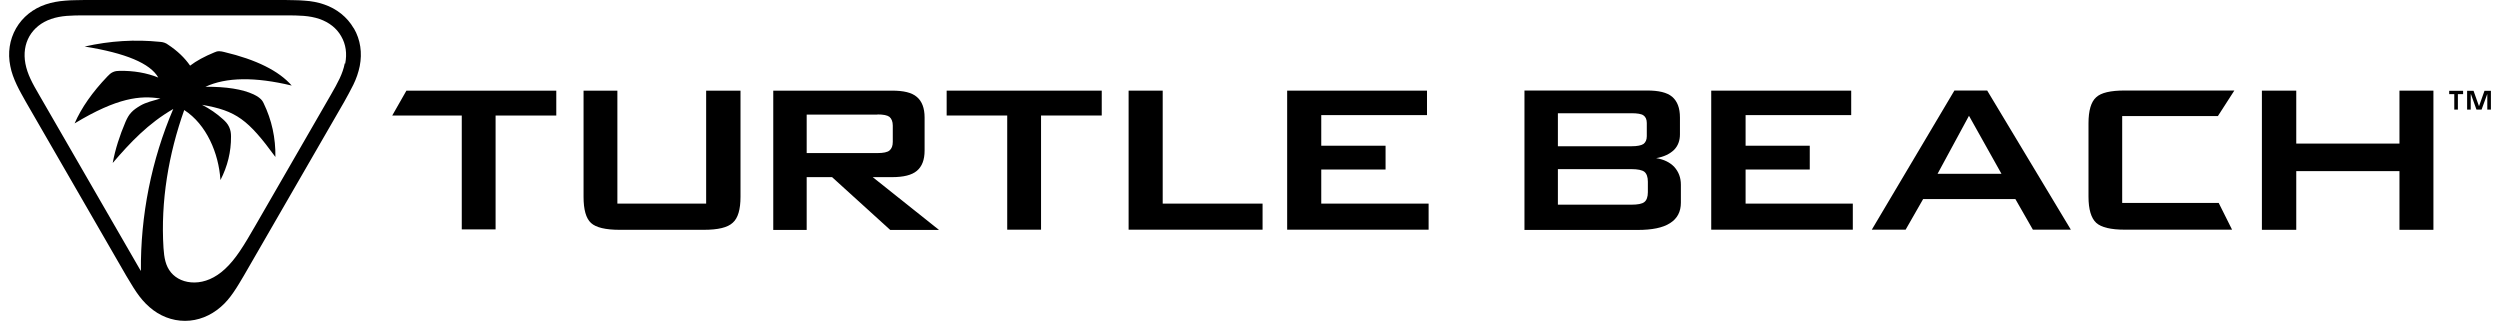 <?xml version="1.0" encoding="UTF-8"?><svg id="Layer_1" xmlns="http://www.w3.org/2000/svg" viewBox="0 0 187 24"><path d="M26.46,2.12c-.49-.85-1.28-1.47-2.22-1.79-.47-.16-.95-.25-1.45-.28C22.24,0,21.84.02,21.32,0H6.33C5.81.02,5.41,0,4.87.05c-.5.04-.98.12-1.45.28-.95.32-1.73.94-2.22,1.79-.49.86-.63,1.84-.43,2.82.09.49.27.95.48,1.4.23.49.44.83.69,1.29,2.5,4.33,5,8.66,7.5,12.99.28.44.46.79.77,1.24.28.41.6.79.97,1.11.75.66,1.68,1.03,2.66,1.03s1.91-.38,2.66-1.03c.38-.32.69-.7.97-1.11.31-.45.5-.79.77-1.24,2.5-4.33,5-8.66,7.5-12.99.25-.46.45-.8.69-1.29.22-.45.38-.91.48-1.4.19-.98.06-1.96-.44-2.82ZM25.79,4.73c-.15.79-.53,1.47-1.03,2.34-1.88,3.25-3.75,6.5-5.62,9.74-.92,1.6-1.51,2.57-2.31,3.31-.74.69-1.53,1-2.27,1.01s-1.37-.27-1.77-.75c-.42-.51-.51-1.12-.56-1.83-.22-3.5.38-7.03,1.55-10.32,1.67,1.08,2.58,3.23,2.71,5.24.53-1.03.8-2.12.79-3.26,0-.25-.03-.47-.14-.71s-.27-.41-.46-.58c-.47-.43-1-.79-1.57-1.08,2.56.44,3.44,1.1,5.49,3.9.02-1.42-.27-2.76-.88-4.02-.07-.15-.15-.27-.32-.4-.14-.12-.32-.2-.43-.26-.84-.39-2.04-.58-3.6-.57,1.55-.72,3.7-.75,6.45-.09-.96-1.1-2.65-1.94-5.05-2.51-.13-.03-.25-.06-.38-.06-.14,0-.25.04-.36.09-.73.3-1.34.63-1.81.99-.4-.58-.95-1.11-1.65-1.57-.08-.06-.18-.12-.28-.15-.11-.04-.21-.05-.32-.06-1.86-.19-3.73-.08-5.64.35,3.07.49,4.91,1.26,5.51,2.32-.87-.35-1.84-.52-2.91-.5-.14,0-.3.01-.48.09s-.28.19-.41.32c-1.13,1.18-1.95,2.35-2.46,3.52,3.21-1.94,4.92-2.1,6.42-1.86-.52.16-1.07.27-1.52.54-.25.15-.49.31-.66.5-.19.2-.3.41-.43.7-.44,1.03-.77,2.06-.96,3.08,1.32-1.54,2.66-2.96,4.53-4.04-1.63,3.81-2.46,7.98-2.42,12.12h0c-.04-.06-.07-.12-.11-.18-2.5-4.33-5-8.66-7.5-12.99-.51-.87-.88-1.55-1.03-2.34-.14-.75-.04-1.45.3-2.05.35-.6.9-1.04,1.62-1.29.76-.26,1.53-.27,2.54-.27h15c1.01,0,1.78.01,2.54.27.72.25,1.28.69,1.62,1.29.35.6.45,1.3.3,2.05h-.01Z"/><g id="TurtleBeach_Logo_Horiz_WHT"><path d="M34.54,17.16v-8.52h-5.2l1.06-1.86h11.21v1.86h-4.54v8.52h-2.53Z"/><path d="M46.18,6.78v8.45h6.64V6.78h2.57v7.94c0,.95-.19,1.6-.58,1.94-.38.36-1.1.53-2.17.53h-6.29c-1.05,0-1.77-.17-2.14-.51-.38-.35-.56-1-.56-1.96v-7.94h2.53Z"/><path d="M57.84,17.19V6.78h8.88c.86,0,1.48.14,1.86.47.38.32.58.83.58,1.54v2.47c0,.71-.2,1.2-.58,1.52-.38.32-1,.47-1.86.47h-1.44l4.96,3.95h-3.65l-4.35-3.95h-1.9v3.95s-2.51,0-2.51,0ZM65.63,8.57h-5.29v2.88h5.29c.44,0,.74-.06.9-.19.17-.14.25-.35.25-.65v-1.21c0-.31-.09-.52-.25-.66-.16-.12-.46-.18-.9-.18"/><polygon points="77.87 8.64 77.87 17.18 75.34 17.18 75.34 8.64 70.81 8.64 70.81 6.78 82.41 6.78 82.41 8.64 77.87 8.64"/><polygon points="84.42 17.18 84.42 6.78 86.97 6.78 86.97 15.23 94.44 15.23 94.44 17.18 84.42 17.18"/><polygon points="96.28 17.18 96.28 6.78 106.74 6.78 106.74 8.61 98.83 8.61 98.83 10.9 103.64 10.9 103.64 12.68 98.83 12.68 98.83 15.23 106.86 15.23 106.86 17.18 96.28 17.18"/><path d="M114.03,17.18V6.77h9.16c.87,0,1.5.14,1.89.47.38.33.58.83.58,1.55v1.26c0,.46-.14.86-.45,1.17-.32.3-.75.51-1.33.61.58.09,1.04.32,1.36.66.32.36.49.79.49,1.33v1.34c0,.68-.27,1.19-.81,1.53-.54.35-1.35.51-2.43.51h-8.47,0ZM122.02,8.47h-5.49v2.47h5.49c.45,0,.74-.06.91-.17.16-.12.25-.31.25-.58v-.99c0-.27-.09-.46-.25-.57-.15-.11-.45-.16-.91-.16M122.02,12.65h-5.49v2.66h5.49c.48,0,.81-.06.98-.2.17-.13.26-.39.26-.73v-.79c0-.35-.09-.6-.26-.74-.17-.13-.5-.2-.98-.2"/><polygon points="128 17.18 128 6.78 138.47 6.78 138.47 8.61 130.57 8.61 130.57 10.9 135.37 10.9 135.37 12.68 130.57 12.68 130.57 15.23 138.59 15.23 138.59 17.18 128 17.18"/><path d="M140.01,17.18l6.18-10.41h2.45l6.26,10.41h-2.84l-1.31-2.29h-6.9l-1.31,2.29h-2.54,0ZM144.93,13h4.78l-2.43-4.34-2.35,4.34Z"/><path d="M166.98,17.18h-8.04c-1.05,0-1.76-.17-2.14-.51-.38-.35-.58-1-.58-1.96v-5.49c0-.95.19-1.6.57-1.94.37-.35,1.09-.51,2.14-.51h8.2l-1.23,1.91h-7.16v6.5h7.22l1,2h0Z"/><polygon points="179.48 17.19 179.48 12.8 171.76 12.8 171.76 17.19 169.19 17.19 169.19 6.78 171.76 6.78 171.76 10.74 179.48 10.74 179.48 6.78 182.02 6.78 182.02 17.19 179.48 17.19"/></g><path d="M184.23,7.04h-.38v1.16h-.27v-1.16h-.38v-.25h1.04v.25h0ZM184.54,6.79h.48l.4,1.13h.02l.4-1.13h.48v1.41h-.27v-1.15h-.01l-.42,1.15h-.38l-.41-1.15h-.02v1.15h-.27v-1.41h0Z"/></svg>